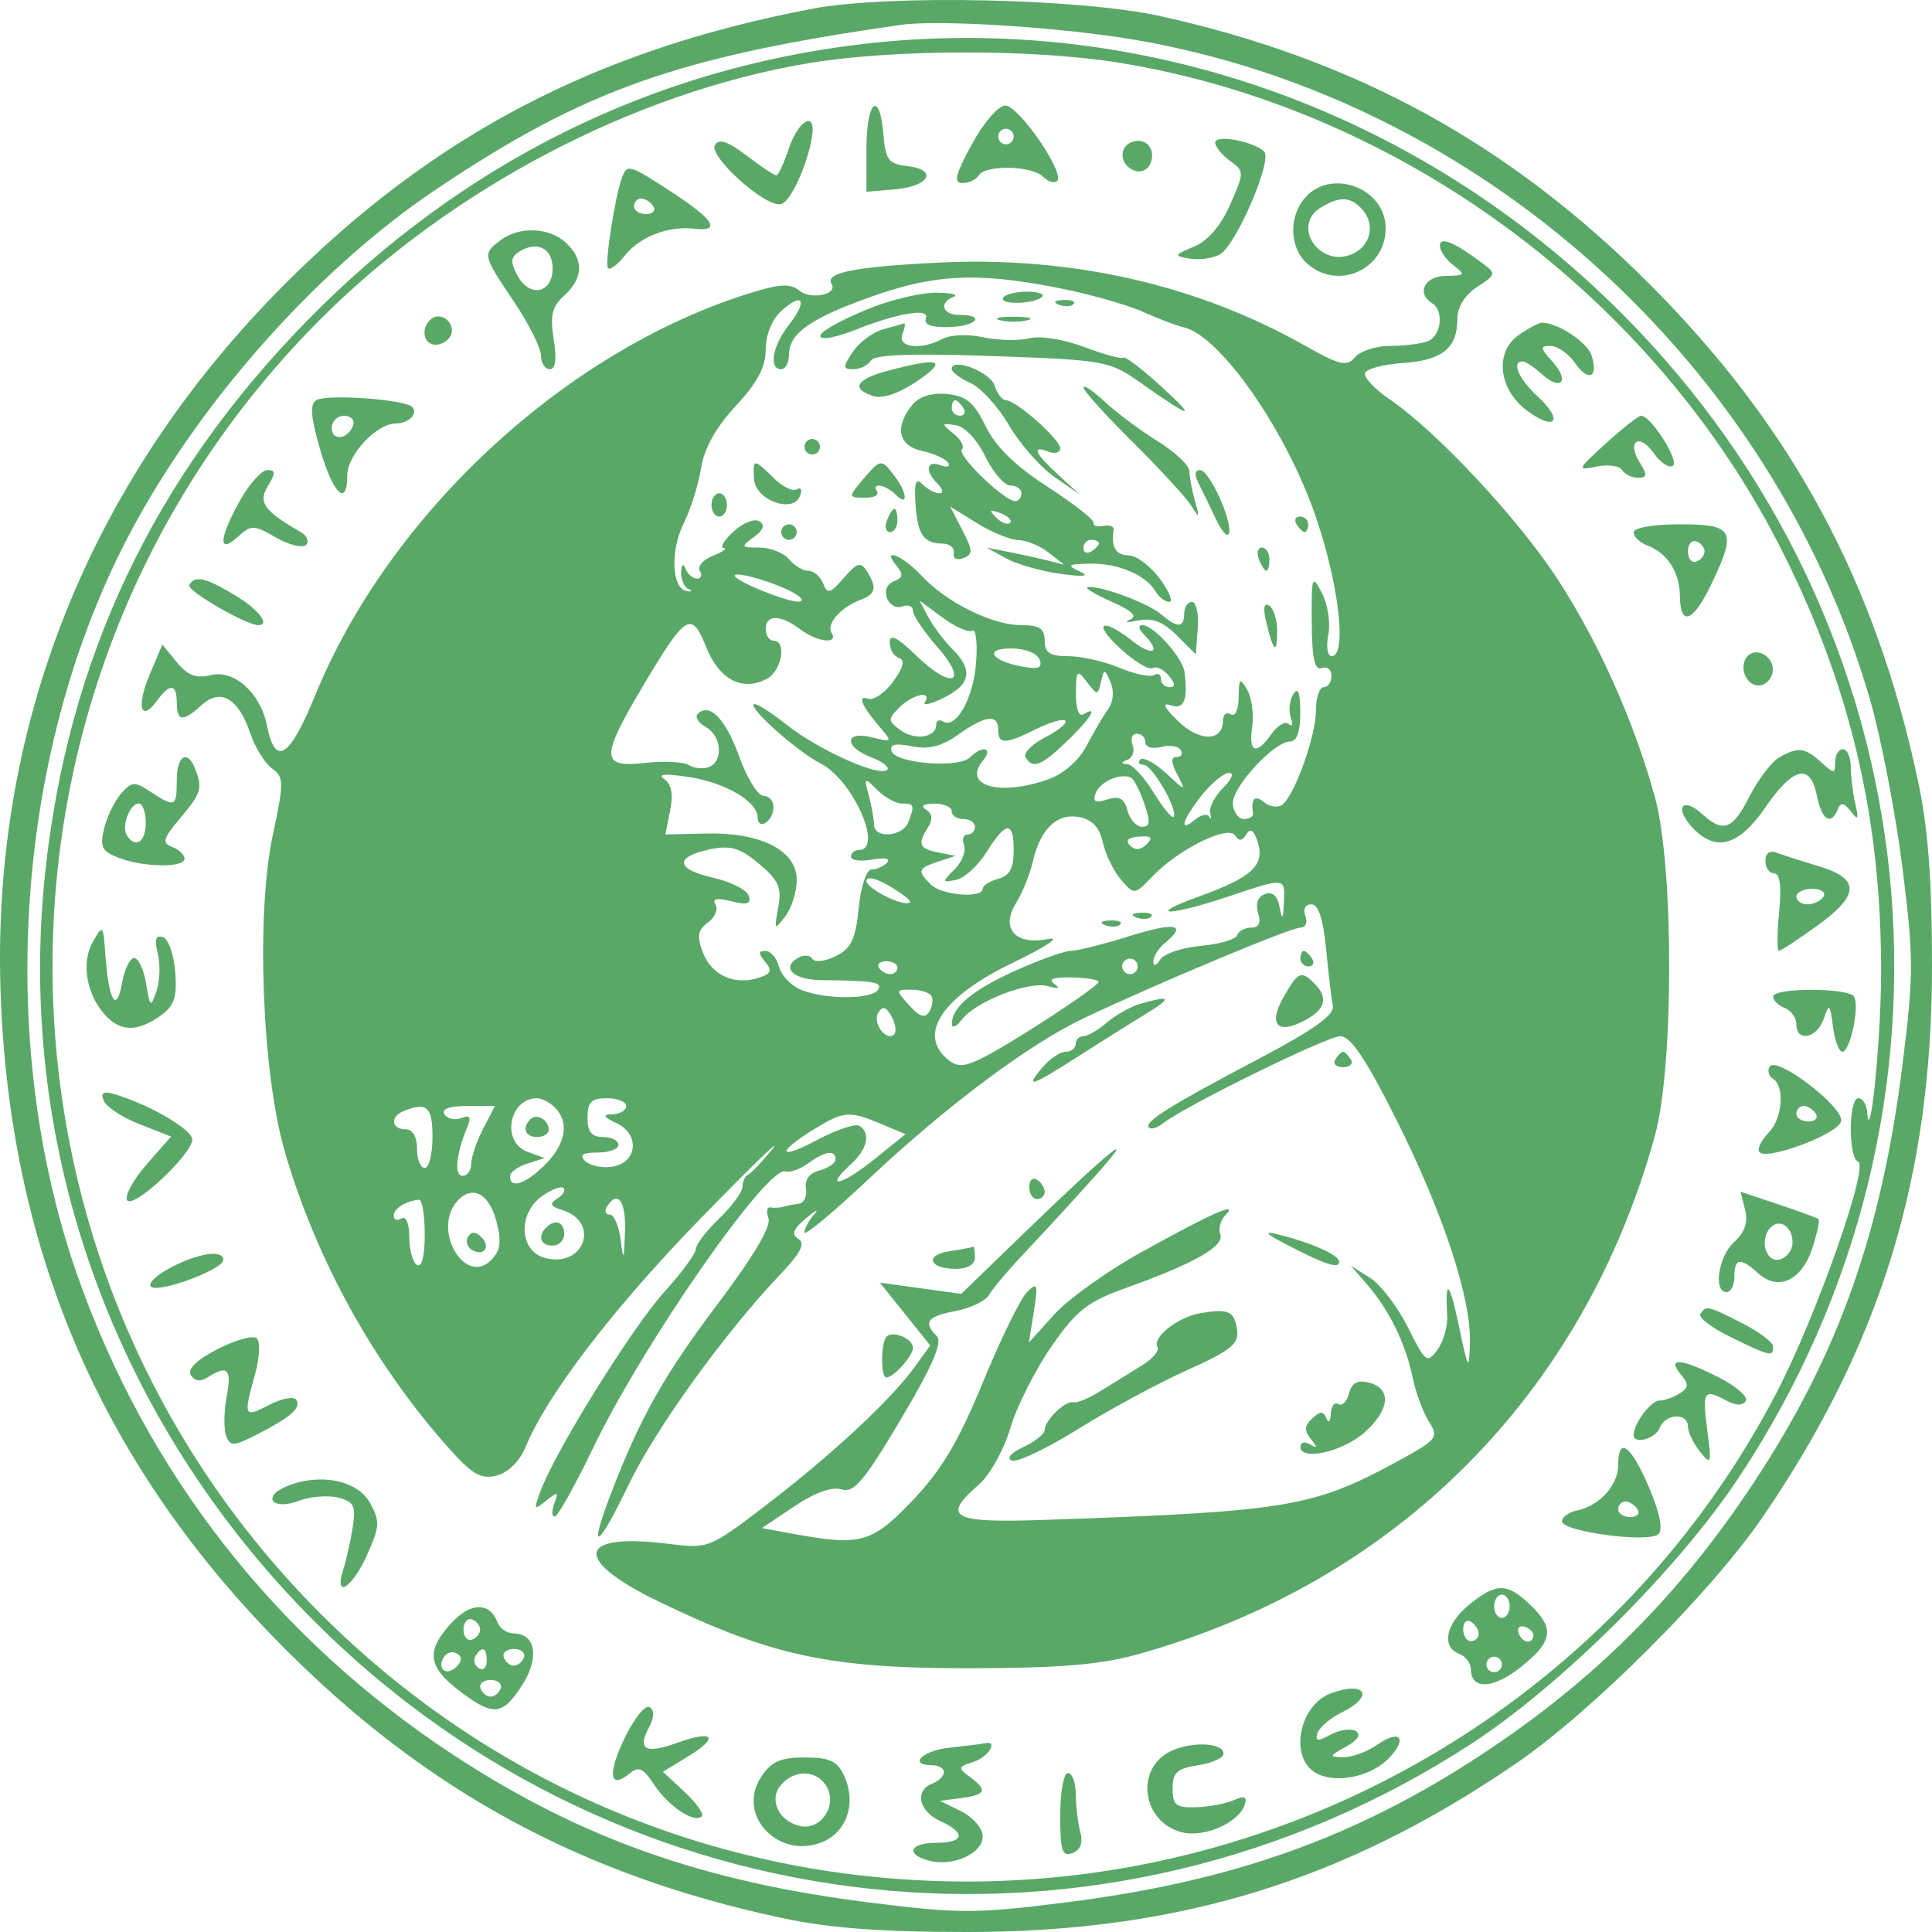 <?xml version="1.0" encoding="UTF-8"?> <svg xmlns="http://www.w3.org/2000/svg" width="160" height="160" viewBox="0 0 160 160" fill="none"> <path fill-rule="evenodd" clip-rule="evenodd" d="M67.276 0.723C49.408 4.122 35.978 11.129 23.616 23.501C7.304 39.827 -0.872 60.443 0.074 82.866C0.968 104.083 8.636 121.573 23.616 136.565C35.409 148.368 48.181 155.29 64.698 158.83C68.643 159.676 72.905 160 80.1 160C97.561 160 111.314 155.782 125.511 146.073C131.85 141.738 141.728 131.863 146.029 125.562C155.753 111.318 160 97.477 160 80.033C160 72.832 159.677 68.567 158.831 64.618C155.294 48.087 148.378 35.304 136.585 23.501C124.986 11.893 112.271 4.926 96.144 1.344C89.513 -0.13 73.56 -0.473 67.276 0.723ZM94.042 3.306C122.511 8.202 146.775 29.993 154.865 57.932C155.775 61.073 156.982 67.331 157.548 71.838C158.494 79.362 158.494 80.704 157.548 88.228C155.806 102.091 152.26 112.094 145.374 122.579C139.154 132.048 132.106 139.114 122.716 145.293C112.233 152.191 102.057 155.813 88.288 157.546C80.771 158.493 79.429 158.493 71.912 157.546C58.143 155.813 47.967 152.191 37.484 145.293C22.901 135.696 12.194 122.046 6.442 105.719C-0.259 86.696 1.196 63.114 10.172 45.303C15.85 34.037 25.942 22.51 36.093 15.697C48.422 7.423 56.154 4.688 74.645 2.055C77.786 1.608 87.996 2.267 94.042 3.306ZM71.506 3.639C53.964 5.676 38.227 13.501 25.459 26.532C12.677 39.579 5.558 54.638 3.714 72.53C1.378 95.21 9.488 117.677 25.977 134.212C51.711 160.016 91.344 164.244 121.815 144.435C129.273 139.587 138.936 129.981 143.958 122.425C164.302 91.812 160.279 51.898 134.226 25.873C117.464 9.129 94.458 0.974 71.506 3.639ZM92.695 5.197C115.536 8.905 136.418 24.087 147.163 44.799C153.169 56.377 155.879 67.753 155.781 80.98C155.739 86.59 154.846 95.168 154.625 92.076C154.581 91.458 154.256 90.952 153.903 90.952C153.079 90.952 153.059 95.913 153.882 96.198C154.816 96.52 150.425 108.977 147.157 115.278C134.28 140.1 108.279 155.82 80.1 155.82C59.84 155.82 40.851 147.954 26.543 133.635C-3.049 104.017 -3.049 56.049 26.543 26.431C37.35 15.616 52.495 7.667 66.919 5.24C73.915 4.063 85.588 4.043 92.695 5.197ZM71.757 12.309V15.88L74.114 15.681C76.959 15.44 77.718 14.054 75.164 13.761C73.589 13.581 73.337 13.251 73.163 11.146C72.853 7.404 71.757 8.311 71.757 12.309ZM80.483 11.949C79.118 14.46 78.947 15.16 79.701 15.16C80.232 15.16 80.844 14.871 81.063 14.518C81.613 13.627 85.455 13.711 86.379 14.636C86.796 15.054 87.323 15.212 87.547 14.986C88.209 14.325 84.368 8.74 83.251 8.739C82.685 8.738 81.45 10.171 80.483 11.949ZM65.339 12.27C64.932 13.506 64.457 14.518 64.284 14.518C64.112 14.518 63.005 13.781 61.825 12.88C60.302 11.718 59.543 11.463 59.21 12.002C58.647 12.913 63.305 17.128 64.637 16.912C65.907 16.706 68.156 10.022 66.955 10.022C66.474 10.022 65.747 11.034 65.339 12.27ZM83.951 11.306C83.951 11.66 83.662 11.949 83.309 11.949C82.956 11.949 82.667 11.66 82.667 11.306C82.667 10.953 82.956 10.664 83.309 10.664C83.662 10.664 83.951 10.953 83.951 11.306ZM93.738 11.761C92.618 12.172 92.735 13.661 93.922 14.117C94.494 14.337 95.07 14.077 95.291 13.501C95.743 12.321 94.872 11.345 93.738 11.761ZM100.637 11.801C100.637 12.149 101.187 12.831 101.859 13.316C103.056 14.179 103.056 14.253 101.882 16.934C101.115 18.685 100.039 19.941 98.895 20.42C97.199 21.132 97.18 21.183 98.532 21.419C99.317 21.556 100.44 21.398 101.028 21.068C102.364 20.32 105.406 13.249 104.692 12.553C103.818 11.7 100.637 11.111 100.637 11.801ZM51.523 14.679C50.923 16.293 50.052 21.912 50.355 22.215C50.526 22.387 51.153 21.912 51.745 21.161C52.967 19.613 55.339 18.695 57.478 18.94C59.746 19.201 59.168 18.227 55.709 15.963C52.12 13.615 51.94 13.559 51.523 14.679ZM108.116 16.335C106.713 17.886 106.767 20.481 108.228 21.805C110.772 24.11 114.755 22.338 114.755 18.902C114.755 15.613 110.32 13.898 108.116 16.335ZM54.108 17.087C54.327 17.441 54.055 17.73 53.505 17.73C52.955 17.73 52.504 17.441 52.504 17.087C52.504 16.734 52.776 16.445 53.108 16.445C53.44 16.445 53.89 16.734 54.108 17.087ZM112.702 17.216C113.87 18.385 113.624 20.172 112.188 20.941C109.44 22.413 106.778 18.703 109.461 17.139C110.955 16.268 111.774 16.288 112.702 17.216ZM41.434 19.908C39.944 21.04 39.96 21.113 42.557 24.972C43.792 26.808 44.803 28.82 44.803 29.443C44.803 30.066 45.129 30.576 45.527 30.576C46.007 30.576 46.117 29.743 45.855 28.099C45.538 26.119 45.715 25.392 46.735 24.467C48.327 23.026 48.363 21.459 46.838 20.077C45.435 18.807 42.985 18.73 41.434 19.908ZM119.248 20.366C119.248 20.781 119.753 21.504 120.371 21.974C121.392 22.75 121.334 22.829 119.729 22.847C117.973 22.868 117.269 24.289 118.606 25.116C119.608 25.736 119.359 27.826 118.233 28.259C117.674 28.473 116.266 28.649 115.103 28.649C113.939 28.649 112.638 29.07 112.21 29.586C111.541 30.393 110.963 30.256 108.043 28.608C99.097 23.555 88.657 21.197 77.68 21.75C70.719 22.1 68.297 22.584 68.869 23.51C69.408 24.383 67.149 24.856 66.201 24.068C65.512 23.496 64.659 23.51 62.591 24.128C47.175 28.73 32.321 42.357 26.086 57.617C23.973 62.792 22.797 63.526 22.112 60.1C21.567 57.372 19.388 55.422 17.433 55.913C16.248 56.211 15.539 55.939 14.644 54.845L13.444 53.377L12.399 55.855C11.278 58.517 11.652 59.876 12.998 58.033C14.077 56.557 14.64 56.612 14.64 58.195C14.64 59.766 15.135 59.811 16.713 58.382C18.275 56.967 19.748 57.826 20.721 60.718C21.113 61.882 21.92 63.191 22.515 63.626C23.52 64.362 23.525 64.757 22.587 69.175C21.197 75.728 21.693 88.818 23.578 95.337C26.153 104.238 30.898 112.857 37.036 119.782C39.096 122.107 39.811 122.529 41.124 122.199C42.098 121.954 43.038 121.018 43.548 119.785C45.334 115.47 50.844 108.283 58.021 100.908C62.146 96.669 64.831 94.067 63.987 95.125C63.142 96.184 62.235 97.147 61.97 97.266C61.706 97.385 61.489 97.838 61.489 98.272C61.489 98.707 60.623 99.892 59.563 100.908C58.505 101.923 57.634 103.061 57.629 103.437C57.624 103.812 56.441 105.42 55.001 107.01C52.374 109.907 46.092 119.996 44.806 123.381C44.174 125.044 44.207 125.115 45.223 124.287C46.197 123.495 46.277 123.521 45.906 124.513C45.674 125.131 45.692 125.618 45.946 125.596C46.2 125.573 47.634 123.003 49.134 119.885C53.262 111.299 63.546 96.515 65.046 97.011C65.413 97.133 66.262 96.831 66.933 96.341C68.33 95.318 69.19 95.195 69.19 96.016C69.19 96.328 68.594 96.739 67.867 96.93C67.031 97.148 66.618 97.703 66.744 98.435C66.854 99.073 66.583 99.637 66.142 99.689C65.701 99.742 65.123 99.855 64.858 99.94C64.594 100.026 64.125 100.05 63.816 99.995C63.508 99.938 63.43 100.344 63.642 100.896C63.887 101.537 62.405 104.05 59.555 107.828C55.017 113.84 53.011 117.391 50.613 123.65C48.659 128.751 49.467 128.354 52.073 122.933C54.289 118.321 60.009 110.392 64.621 105.538C66.307 103.764 66.714 102.967 66.122 102.6C65.516 102.226 65.68 101.788 66.768 100.878C67.571 100.207 67.867 100.069 67.425 100.572C66.984 101.074 66.623 101.747 66.623 102.067C66.623 102.386 68.989 100.42 71.88 97.697C78.357 91.6 85.208 86.477 89.79 84.307C95.864 81.43 106.886 76.822 107.695 76.822C108.125 76.822 108.31 76.389 108.105 75.858C107.89 75.295 108.096 74.895 108.602 74.895C109.186 74.895 109.582 76.093 109.821 78.588C110.015 80.62 110.267 82.746 110.379 83.314C110.525 84.049 108.756 85.31 104.251 87.684C96.848 91.586 94.698 92.931 95.146 93.379C95.325 93.558 95.839 93.408 96.289 93.047C98.028 91.647 109.899 85.814 111.008 85.814C111.853 85.814 113.139 87.733 115.638 92.719C119.539 100.504 121.855 107.547 121.733 111.254C121.656 113.561 121.588 113.457 120.84 109.9C120.046 106.123 119.657 105.744 119.852 108.937C119.906 109.82 119.542 111.099 119.043 111.78C118.19 112.945 118.048 112.838 116.596 109.924C115.748 108.223 114.338 106.379 113.461 105.826L111.868 104.82L113.236 106.397C115.036 108.469 116.418 111.297 116.988 114.075C117.241 115.312 117.847 116.955 118.336 117.727C119.18 119.062 119.044 119.228 115.555 121.119C108.716 124.826 106.469 125.192 86.357 125.875C78.794 126.131 77.948 125.659 81.084 122.929C81.978 122.151 83.14 120.058 83.667 118.277C84.194 116.496 85.725 113.455 87.07 111.519C89.171 108.492 90.048 107.808 93.321 106.635C98.898 104.637 101.43 103.195 101.06 102.227C100.882 101.764 101.076 101.044 101.489 100.627C102.658 99.447 100.412 100.438 94.54 103.69C91.716 105.254 88.462 107.58 87.308 108.86L85.21 111.185L85.617 108.616C85.982 106.32 85.921 106.149 85.049 107.01C84.512 107.54 82.873 110.891 81.407 114.456C79.385 119.375 77.98 121.737 75.585 124.251C72.202 127.801 71.3 128.052 65.66 127.02L63.093 126.55L65.778 124.752C67.485 123.608 68.912 123.096 69.695 123.345C70.716 123.669 71.559 122.672 74.601 117.543C77.227 113.116 78.077 111.151 77.583 110.657C76.426 109.499 76.789 109.015 79.146 108.571C80.387 108.339 81.636 107.73 81.921 107.219C82.207 106.707 83.591 105.078 84.995 103.599C86.4 102.119 88.971 99.318 90.709 97.375C94.512 93.123 91.969 95.186 84.507 102.41L79.609 107.151L76.237 106.687L72.864 106.222L74.951 108.822L77.038 111.422L75.732 113.231C73.786 115.924 68.827 120.534 63.466 124.631C58.745 128.241 58.676 128.268 55.353 127.852C47.734 126.899 47.373 129.169 54.59 132.651C63.848 137.117 68.673 138.158 80.1 138.156C87.555 138.154 91.061 137.874 94.092 137.038C115.558 131.12 131.144 115.52 137.057 94.037C138.629 88.328 138.629 71.738 137.057 66.03C135.322 59.722 132.343 53.072 128.911 47.84C125.64 42.854 118.942 35.699 115.08 33.066C113.847 32.226 112.932 31.25 113.046 30.897C113.159 30.544 114.578 30.167 116.198 30.061C119.438 29.848 120.692 28.832 120.692 26.42C120.692 25.433 121.307 24.434 122.327 23.765C123.916 22.724 123.928 22.666 122.728 21.77C120.393 20.024 119.248 19.562 119.248 20.366ZM45.766 22.226C45.766 24.298 43.853 24.692 42.855 22.825C42.261 21.714 42.285 21.303 42.972 20.86C44.453 19.905 45.766 20.547 45.766 22.226ZM87.326 23.781C89.95 24.284 93.224 25.194 94.602 25.803C95.979 26.412 97.499 26.992 97.978 27.09C100.93 27.701 106.328 35.335 108.854 42.471C110.853 48.118 111.6 54.341 110.279 54.341C109.935 54.341 109.812 53.546 110.005 52.575C110.198 51.603 109.963 50.049 109.481 49.121C108.657 47.536 108.606 47.681 108.632 51.533C108.652 54.537 108.873 55.55 109.461 55.328C109.902 55.16 110.263 55.448 110.263 55.967C110.263 56.486 109.974 56.91 109.621 56.91C109.268 56.91 108.98 57.772 108.98 58.824C108.98 60.972 107.176 65.987 106.157 66.669C105.792 66.913 105.122 66.805 104.669 66.429C103.912 65.8 103.579 66.14 103.77 67.348C103.811 67.613 103.474 67.829 103.019 67.829C102.565 67.829 102.151 67.267 102.099 66.579C101.997 65.216 105.5 61.406 106.855 61.406C107.401 61.406 107.693 60.56 107.686 58.998C107.679 57.335 107.499 56.87 107.104 57.494C106.789 57.992 106.695 58.859 106.895 59.421C107.095 59.983 107.022 60.228 106.733 59.965C106.443 59.702 105.803 60.064 105.311 60.768C104.035 62.591 103.381 62.352 103.7 60.179C103.851 59.152 103.665 57.779 103.288 57.129C102.681 56.085 102.598 56.158 102.581 57.751C102.57 58.786 102.289 59.386 101.92 59.158C101.567 58.94 101.278 59.181 101.278 59.694C101.278 61.432 99.332 61.441 97.553 59.711C96.398 58.587 96.196 58.156 96.946 58.413C98.061 58.793 98.407 57.948 98.09 55.626C97.928 54.444 95.523 51.772 94.621 51.772C94.233 51.772 94.279 52.088 94.732 52.542C96.195 54.006 95.497 54.43 93.811 53.103C91.214 51.058 90.416 51.561 92.806 53.736C93.97 54.796 95.165 55.513 95.461 55.33C95.757 55.147 96.355 55.428 96.792 55.954C97.342 56.618 97.365 56.91 96.864 56.91C96.468 56.91 96.144 56.604 96.144 56.23C96.144 55.856 95.886 55.71 95.57 55.904C95.255 56.099 93.965 55.828 92.703 55.3C91.442 54.773 89.534 54.341 88.464 54.341C86.946 54.341 86.518 54.058 86.518 53.056C86.518 52.054 86.09 51.772 84.567 51.772C82.166 51.772 78.376 49.886 76.298 47.659C74.707 45.953 72.93 45.272 74.262 46.879C74.83 47.564 74.777 47.853 74.03 48.139C73.457 48.36 73.223 48.929 73.455 49.536C73.671 50.1 74.244 50.409 74.728 50.223C75.212 50.038 75.608 50.199 75.608 50.583C75.608 50.967 76.516 52.316 77.627 53.582C80.27 56.596 78.844 57.169 75.873 54.287C74.308 52.769 73.682 52.458 73.682 53.198C73.682 53.768 74.026 54.349 74.445 54.488C74.969 54.663 74.818 55.277 73.963 56.452C73.279 57.391 72.344 58.026 71.884 57.864C70.951 57.532 71.359 58.468 72.96 60.33C73.909 61.433 73.865 61.477 72.221 61.064C69.921 60.486 69.877 61.853 72.167 62.725C73.098 63.08 73.688 63.542 73.477 63.753C72.848 64.383 67.765 62.104 65.137 60.014C63.79 58.942 62.57 58.183 62.426 58.326C62.045 58.709 66.029 62.239 67.959 63.228C70.658 64.611 73.206 70.398 71.115 70.398C70.762 70.398 70.474 70.648 70.474 70.951C70.474 71.256 71.267 71.361 72.238 71.185C73.251 71.002 73.775 71.108 73.469 71.434C73.174 71.748 72.597 72.004 72.185 72.004C71.758 72.004 71.298 73.377 71.115 75.201C70.855 77.79 70.493 78.547 69.209 79.185C68.315 79.628 67.468 79.72 67.267 79.394C67.07 79.075 66.52 79.057 66.042 79.353C64.686 80.192 65.744 81.149 68.053 81.172C72.391 81.214 73.106 81.334 72.72 81.96C72.222 82.766 68.497 82.795 66.432 82.01C65.574 81.683 64.716 80.816 64.524 80.082C64.333 79.349 63.825 78.749 63.395 78.749C62.795 78.749 62.789 78.959 63.369 79.658C63.972 80.384 63.858 80.652 62.806 80.986C60.805 81.621 58.92 80.756 58.206 78.873C57.694 77.527 57.78 77.022 58.627 76.401C59.213 75.973 59.495 75.302 59.253 74.911C58.951 74.423 59.358 74.337 60.556 74.638C61.883 74.972 62.229 74.863 62.01 74.182C61.852 73.691 60.51 73.015 59.027 72.681C55.922 71.982 55.843 70.943 58.847 70.328C60.515 69.987 61.306 70.226 62.869 71.542C64.494 72.91 64.755 73.509 64.447 75.162C64.102 77.019 64.138 77.065 65.03 75.896C65.553 75.21 65.981 73.844 65.981 72.862C65.981 70.437 63.025 68.924 58.492 69.029L55.105 69.107L55.502 67.118C55.771 65.771 55.611 64.932 55.004 64.515C54.411 64.108 55.08 64.049 56.984 64.34C60.083 64.815 62.72 66.353 62.752 67.707C62.779 68.851 64.056 67.991 64.056 66.828C64.056 66.319 63.68 65.902 63.22 65.902C62.76 65.902 61.857 64.433 61.212 62.639C60.094 59.529 58.749 58.154 57.776 59.127C57.53 59.374 57.831 59.858 58.446 60.202C59.767 60.942 59.931 63.054 58.703 63.526C58.23 63.708 57.481 63.633 57.039 63.359C56.597 63.086 54.962 63.006 53.407 63.181C49.747 63.594 49.719 62.758 53.198 56.897C56.808 50.815 57.26 50.533 58.486 53.598C59.562 56.289 61.497 57.294 63.518 56.212C64.748 55.553 65.174 53.056 64.056 53.056C63.703 53.056 63.414 52.623 63.414 52.093C63.414 50.88 64.646 50.889 66.264 52.113C67.679 53.184 69.471 53.388 68.866 52.409C68.41 51.67 69.618 50.297 71.276 49.668C72.538 49.19 72.65 48.667 71.783 47.296C71.285 46.507 70.975 46.599 69.88 47.862C68.752 49.165 68.517 49.227 68.171 48.323C67.95 47.747 67.402 47.276 66.954 47.276C66.505 47.276 65.779 46.842 65.339 46.312C64.9 45.782 63.799 45.349 62.892 45.349C61.352 45.349 61.321 45.291 62.426 44.483C63.236 43.891 63.378 43.475 62.878 43.166C62.476 42.917 61.511 43.307 60.734 44.031C59.958 44.756 59.592 45.367 59.924 45.389C60.255 45.412 59.858 45.698 59.041 46.026C58.224 46.354 57.736 46.914 57.956 47.27C58.176 47.626 58.074 47.918 57.729 47.918C57.385 47.918 56.958 47.556 56.78 47.115C56.578 46.614 56.437 46.715 56.405 47.383C56.378 47.971 56.651 48.6 57.013 48.78C57.374 48.959 57.302 49.033 56.852 48.944C55.613 48.699 55.499 45.59 56.644 43.291C57.204 42.168 57.841 40.13 58.06 38.762C58.322 37.117 59.297 35.372 60.936 33.614C62.722 31.697 63.414 30.39 63.414 28.937C63.414 27.735 63.934 26.45 64.701 25.755C66.486 24.138 66.916 24.891 65.348 26.886C63.974 28.634 63.632 30.576 64.698 30.576C65.051 30.576 65.339 30.043 65.339 29.391C65.339 27.622 67.087 26.379 72.078 24.598C77.349 22.716 80.798 22.532 87.326 23.781ZM72.078 25.517C68.772 26.851 67.054 28.006 68.378 28.006C68.779 28.006 69.92 27.683 70.913 27.288C74.359 25.919 77.011 25.484 76.681 26.343C76.476 26.878 77.081 27.119 78.558 27.089C80.838 27.041 81.695 26.079 79.458 26.079C78.038 26.079 77.719 25.086 78.977 24.578C79.418 24.4 78.768 24.247 77.533 24.238C76.298 24.23 73.843 24.805 72.078 25.517ZM83.075 24.654C82.701 25.261 85.688 25.198 86.299 24.585C86.537 24.347 85.979 24.153 85.058 24.153C84.137 24.153 83.245 24.378 83.075 24.654ZM87.681 25.234C88.144 25.419 88.698 25.396 88.911 25.183C89.124 24.97 88.745 24.818 88.069 24.846C87.321 24.877 87.169 25.029 87.681 25.234ZM35.618 26.494C34.736 27.377 35.193 28.74 36.3 28.527C36.917 28.407 37.423 27.904 37.423 27.409C37.423 26.395 36.291 25.821 35.618 26.494ZM82.828 26.522C83.446 26.684 84.456 26.684 85.074 26.522C85.692 26.361 85.186 26.229 83.951 26.229C82.715 26.229 82.21 26.361 82.828 26.522ZM73.111 27.28C72.267 27.516 71.149 28.355 70.626 29.143C69.778 30.419 69.784 30.576 70.678 30.576C71.23 30.576 71.88 30.254 72.123 29.861C72.43 29.363 75.477 29.249 82.186 29.487C91.527 29.818 91.884 29.882 94.457 31.7C98.726 34.716 99.227 34.803 96.159 31.996C94.579 30.551 93.173 29.481 93.035 29.619C92.897 29.757 91.447 29.364 89.811 28.744C88.108 28.099 86.153 27.789 85.234 28.016C84.352 28.234 82.638 28.196 81.425 27.929C80.213 27.663 78.716 27.717 78.098 28.047C76.293 29.014 74.306 28.8 74.734 27.685C74.937 27.155 75 26.751 74.874 26.786C74.748 26.821 73.954 27.044 73.111 27.28ZM125.772 27.747C123.757 29.16 124.094 32.244 126.457 34.002C128.806 35.749 129.521 34.856 127.371 32.861C125.764 31.371 125.139 29.933 126.096 29.933C126.333 29.933 127.057 30.413 127.704 31C129.3 32.445 130.017 31.551 128.557 29.937C127.542 28.815 127.524 28.649 128.417 28.649C128.981 28.649 129.886 29.281 130.427 30.055C131.55 31.659 132.394 31.282 131.808 29.437C131.463 28.348 129.005 26.722 127.703 26.722C127.446 26.722 126.577 27.183 125.772 27.747ZM73.522 30.706C70.888 31.406 70.438 32.201 72.336 32.804C73.093 33.044 74.467 32.573 75.956 31.562C78.544 29.804 77.842 29.558 73.522 30.706ZM78.817 30.561C78.817 30.809 79.517 31.331 80.373 31.721C81.229 32.112 82.665 33.688 83.565 35.224C84.464 36.76 86.146 38.676 87.303 39.481L89.406 40.946L87.641 39.325C85.671 37.514 85.395 36.854 86.839 37.408C87.368 37.612 87.801 37.484 87.801 37.125C87.801 36.383 84.142 33.145 83.303 33.145C83.001 33.145 82.581 32.599 82.369 31.931C82.01 30.8 78.817 29.569 78.817 30.561ZM89.727 32.093C89.727 32.354 91.567 34.391 93.816 36.62C96.065 38.849 98.245 41.219 98.659 41.887C99.327 42.961 99.363 42.916 98.962 41.495C98.713 40.612 98.507 39.501 98.503 39.026C98.5 38.552 97.318 37.434 95.877 36.541C94.436 35.647 92.462 34.175 91.491 33.268C90.521 32.362 89.727 31.833 89.727 32.093ZM26.206 33.136C25.649 33.48 25.728 34.523 26.513 37.225C27.589 40.931 28.759 42.042 28.759 39.358C28.759 37.671 31.193 35.072 32.773 35.072C34.109 35.072 34.884 33.863 33.773 33.512C31.985 32.948 26.918 32.696 26.206 33.136ZM75.59 33.487C74.058 35.334 74.369 36.906 76.352 37.342C77.346 37.561 78.323 38.003 78.521 38.325C78.72 38.648 78.435 38.739 77.887 38.529C76.706 38.075 76.572 38.992 77.661 40.082C78.089 40.51 78.147 40.852 77.79 40.852C77.437 40.852 76.815 40.519 76.408 40.112C75.849 39.553 75.704 39.937 75.816 41.682C75.981 44.266 76.479 45.008 78.06 45.019C78.652 45.024 79.069 45.378 78.985 45.807C78.897 46.253 79.234 46.432 79.771 46.227C80.587 45.913 80.578 45.609 79.7 43.909L78.689 41.953L80.914 43.33C82.138 44.087 83.683 44.715 84.347 44.727C85.011 44.738 86.133 45.202 86.839 45.757L88.122 46.766L86.839 46.438C86.133 46.258 84.689 45.938 83.63 45.728L81.704 45.345L83.309 46.236C84.191 46.725 86.213 47.303 87.801 47.52C89.811 47.794 90.299 47.733 89.406 47.319C88.31 46.81 88.434 46.717 90.25 46.678C92.57 46.629 94.887 47.606 95.695 48.975C95.977 49.454 96.491 49.845 96.837 49.845C97.183 49.845 96.826 48.978 96.043 47.918C95.26 46.858 94.096 45.991 93.457 45.991C92.404 45.991 91.991 45.279 92.228 43.873C92.275 43.591 91.895 43.447 91.383 43.552C90.871 43.657 90.506 43.544 90.571 43.3C90.636 43.057 88.923 41.716 86.764 40.319C84.093 38.591 82.453 36.989 81.63 35.302C80.667 33.328 80.018 32.785 78.441 32.63C77.199 32.509 76.136 32.828 75.59 33.487ZM79.779 33.787C79.997 34.14 79.87 34.429 79.496 34.429C79.123 34.429 78.817 34.14 78.817 33.787C78.817 33.434 78.944 33.145 79.1 33.145C79.255 33.145 79.561 33.434 79.779 33.787ZM29.253 35.193C28.857 36.383 27.475 36.581 27.475 35.446C27.475 34.887 27.932 34.429 28.491 34.429C29.05 34.429 29.393 34.772 29.253 35.193ZM132.993 36.718C130.603 38.894 130.564 38.989 132.204 38.642C133.154 38.443 134.109 38.569 134.328 38.923C134.547 39.278 135.144 39.568 135.656 39.568C136.418 39.568 136.445 39.341 135.803 38.312C134.694 36.536 135.755 35.815 136.955 37.53C137.5 38.31 138.213 38.782 138.539 38.581C139.121 38.221 136.729 34.429 135.92 34.429C135.692 34.429 134.375 35.459 132.993 36.718ZM81.597 37.802C82.244 39.127 83.183 40.21 83.682 40.21C84.183 40.21 84.592 40.499 84.592 40.852C84.592 41.206 84.356 41.495 84.066 41.495C83.163 41.495 79.214 37.672 79.658 37.227C79.89 36.995 79.579 36.403 78.967 35.913C77.928 35.08 77.939 35.033 79.137 35.207C79.882 35.315 80.915 36.404 81.597 37.802ZM66.623 36.999C66.623 37.352 66.912 37.641 67.265 37.641C67.618 37.641 67.906 37.352 67.906 36.999C67.906 36.645 67.618 36.356 67.265 36.356C66.912 36.356 66.623 36.645 66.623 36.999ZM62.449 39.696C62.577 41.431 65.683 42.556 66.252 41.074C66.448 40.562 66.334 40.314 65.997 40.522C65.661 40.729 64.798 40.311 64.079 39.591C62.441 37.952 62.321 37.96 62.449 39.696ZM71.579 39.575C70.201 41.187 70.203 41.219 71.71 41.219C72.39 41.219 72.806 40.992 72.635 40.715C72.145 39.922 73.341 40.125 74.196 40.981C75.234 42.02 75.14 40.815 74.073 39.407C73.004 37.998 72.923 38.004 71.579 39.575ZM19.892 41.422C18.127 44.564 18.033 45.962 19.687 44.464C20.809 43.447 21.004 43.451 22.854 44.514C23.938 45.136 25.058 45.413 25.343 45.128C25.628 44.843 25.429 44.363 24.903 44.059C21.858 42.31 21.357 41.608 22.186 40.249C22.844 39.172 22.835 38.926 22.144 38.926C21.676 38.926 20.663 40.049 19.892 41.422ZM99.273 40.05C99.587 40.667 100.231 41.995 100.702 43C101.174 44.004 101.656 44.537 101.773 44.184C102.1 43.204 100.153 38.926 99.381 38.926C98.942 38.926 98.904 39.326 99.273 40.05ZM58.922 41.816C58.922 42.346 59.211 42.779 59.563 42.779C59.916 42.779 60.205 42.346 60.205 41.816C60.205 41.286 59.916 40.852 59.563 40.852C59.211 40.852 58.922 41.286 58.922 41.816ZM73.45 43.101C73.247 43.63 73.361 44.064 73.702 44.064C74.044 44.064 74.324 43.63 74.324 43.101C74.324 42.571 74.211 42.137 74.072 42.137C73.933 42.137 73.653 42.571 73.45 43.101ZM83.647 43.298C83.449 43.496 82.931 43.298 82.496 42.859C81.867 42.224 81.941 42.151 82.855 42.499C83.488 42.741 83.844 43.1 83.647 43.298ZM107.375 43.422C107.593 43.775 107.899 44.064 108.055 44.064C108.211 44.064 108.338 43.775 108.338 43.422C108.338 43.069 108.032 42.779 107.658 42.779C107.285 42.779 107.157 43.069 107.375 43.422ZM64.698 44.064C64.698 44.417 64.987 44.706 65.339 44.706C65.692 44.706 65.981 44.417 65.981 44.064C65.981 43.711 65.692 43.422 65.339 43.422C64.987 43.422 64.698 43.711 64.698 44.064ZM135.292 44.084C135.292 44.449 135.797 44.936 136.415 45.168C138.08 45.794 139.099 47.373 139.122 49.363C139.152 51.912 140.2 51.536 141.695 48.439C143.865 43.944 143.6 43.422 139.143 43.422C136.925 43.422 135.292 43.702 135.292 44.084ZM91.01 44.99C91.01 45.146 90.721 45.451 90.368 45.67C90.015 45.888 89.727 45.76 89.727 45.386C89.727 45.013 90.015 44.706 90.368 44.706C90.721 44.706 91.01 44.834 91.01 44.99ZM141.164 45.67C141.164 46.006 140.854 46.383 140.474 46.51C140.095 46.636 139.784 46.259 139.784 45.67C139.784 45.081 140.095 44.703 140.474 44.83C140.854 44.956 141.164 45.334 141.164 45.67ZM104.255 46.312C104.458 46.842 104.738 47.276 104.877 47.276C105.015 47.276 105.129 46.842 105.129 46.312C105.129 45.782 104.849 45.349 104.507 45.349C104.166 45.349 104.052 45.782 104.255 46.312ZM65.773 49.125C66.434 49.509 66.585 49.814 66.121 49.825C65.121 49.849 60.847 48.106 60.847 47.674C60.847 47.256 64.32 48.278 65.773 49.125ZM15.672 48.448C15.403 48.883 20.377 51.772 21.396 51.772C22.432 51.772 21.358 50.413 19.417 49.266C16.934 47.8 16.174 47.634 15.672 48.448ZM91.968 49.787C93.756 50.576 94.241 51.039 93.573 51.319C93.046 51.541 93.352 51.571 94.254 51.387C95.432 51.147 96.334 51.494 97.462 52.622L99.032 54.192L99.192 52.018C99.281 50.823 99.064 49.845 98.711 49.845C98.358 49.845 98.07 50.278 98.07 50.808C98.07 52.003 97.509 52.031 96.195 50.899C95.115 49.97 91.289 48.529 90.112 48.608C89.723 48.634 90.559 49.165 91.968 49.787ZM80.52 52.23C80.819 52.045 80.961 53.239 80.836 54.884C80.612 57.844 79.162 60.411 78.089 59.747C77.783 59.558 77.533 59.678 77.533 60.015C77.533 61.077 75.778 61.352 74.583 60.477C73.523 59.702 73.515 59.555 74.475 58.594C75.582 57.486 77.219 57.144 76.597 58.151C76.394 58.48 77.099 58.314 78.164 57.783C80.403 56.665 80.607 55.491 78.865 53.747C78.186 53.067 77.295 51.885 76.885 51.118L76.141 49.726L78.059 51.145C79.115 51.926 80.222 52.414 80.52 52.23ZM104.873 51.557C105.463 54.019 105.771 54.251 105.771 52.238C105.771 51.316 105.47 50.377 105.103 50.15C104.666 49.88 104.586 50.364 104.873 51.557ZM86.089 54.613C86.354 55.304 86.019 55.451 84.714 55.216C82.086 54.744 81.424 53.699 83.754 53.699C84.878 53.699 85.891 54.095 86.089 54.613ZM144.488 54.716C144.028 55.915 145.169 57.228 146.146 56.624C147.165 55.993 146.998 54.537 145.857 54.099C145.285 53.88 144.709 54.139 144.488 54.716ZM91.176 56.475C91.44 55.359 91.478 55.361 91.975 56.516C92.29 57.245 92.201 58.139 91.75 58.764C91.339 59.334 90.54 60.693 89.974 61.784C89.374 62.942 88.088 64.078 86.884 64.514C82.829 65.981 79.656 65.095 81.407 62.984C82.294 61.914 81.35 61.697 80.316 62.732C79.405 63.643 74.173 63.226 73.841 62.215C73.654 61.645 74.132 61.528 75.516 61.805C76.914 62.085 77.983 61.815 79.357 60.837C81.6 59.238 82.667 59.111 82.667 60.443C82.667 61.667 83.256 61.655 85.818 60.376C86.952 59.809 88.034 59.499 88.222 59.686C88.409 59.874 87.659 60.494 86.556 61.065C85.453 61.636 84.721 62.38 84.93 62.718C85.541 63.708 86.203 63.452 88.348 61.401C90.309 59.525 91.03 58.352 89.727 59.158C89.347 59.393 89.093 58.687 89.105 57.43C89.124 55.484 89.2 55.403 90.012 56.475C90.87 57.606 90.907 57.606 91.176 56.475ZM94.861 61.481C94.861 61.882 95.427 62.05 96.144 61.863C96.849 61.678 97.588 61.789 97.786 62.109C97.984 62.429 97.829 62.691 97.443 62.691C96.949 62.691 96.964 63.12 97.493 64.136C98.229 65.554 98.211 65.552 96.555 64.026C95.626 63.171 94.672 62.666 94.435 62.902C94.198 63.139 94.321 63.333 94.707 63.333C95.423 63.333 97.638 67.191 97.183 67.646C97.045 67.784 96.298 66.87 95.524 65.615C94.748 64.36 93.777 63.31 93.364 63.282C92.81 63.245 92.815 63.15 93.381 62.919C93.802 62.748 93.988 62.193 93.793 61.686C93.599 61.179 93.759 60.764 94.15 60.764C94.541 60.764 94.861 61.086 94.861 61.481ZM147.321 62.745C146.701 63.106 145.612 64.543 144.901 65.937C143.48 68.724 142.722 69.006 140.954 67.405C139.359 65.96 138.642 66.854 140.101 68.468C142.04 70.612 143.976 70.103 146.202 66.866C148.519 63.496 149.926 63.178 150.47 65.902C150.871 67.908 151.637 68.407 152.197 67.026C152.443 66.42 152.704 66.459 153.269 67.187C153.877 67.973 153.947 67.854 153.647 66.545C153.444 65.662 153.275 64.288 153.27 63.494C153.265 62.699 152.973 62.049 152.62 62.049C152.267 62.049 151.978 62.527 151.978 63.112C151.978 64.101 151.896 64.101 150.804 63.112C149.456 61.891 148.889 61.831 147.321 62.745ZM14.64 64.618C14.64 66.829 14.488 66.896 12.475 65.576C11.138 64.699 10.905 64.714 10.017 65.737C9.478 66.358 8.847 67.665 8.614 68.642C8.257 70.149 8.445 70.515 9.854 71.051C11.927 71.84 15.282 71.876 15.282 71.109C15.282 70.794 14.823 70.36 14.263 70.145C13.397 69.812 13.494 69.457 14.905 67.778C16.671 65.678 16.788 65.304 16.176 63.707C15.533 62.029 14.64 62.559 14.64 64.618ZM94.764 66.543C95.291 68.057 95.252 68.472 94.582 68.472C94.111 68.472 93.569 67.868 93.376 67.129C93.111 66.115 92.702 65.89 91.701 66.208C90.69 66.529 90.465 66.399 90.748 65.66C91.108 64.721 92.824 63.987 93.675 64.408C93.904 64.522 94.395 65.483 94.764 66.543ZM101.293 65.245C100.595 65.944 100.114 66.883 100.225 67.333C100.336 67.782 100.301 67.922 100.148 67.642C99.996 67.362 99.465 67.47 98.97 67.881C97.6 69.019 97.894 67.933 99.513 65.879C100.308 64.871 101.319 64.031 101.76 64.011C102.229 63.99 102.036 64.501 101.293 65.245ZM74.691 66.545C75.723 66.545 75.766 66.669 75.218 68.098C74.758 69.298 72.403 69.475 72.39 68.311C72.385 67.87 72.188 66.786 71.954 65.902C71.545 64.373 71.578 64.35 72.65 65.421C73.268 66.039 74.187 66.545 74.691 66.545ZM12.073 68.15C12.073 69.738 11.203 70.304 10.504 69.172C10.04 68.421 10.751 66.545 11.5 66.545C11.815 66.545 12.073 67.267 12.073 68.15ZM78.817 67.187C78.817 67.54 79.25 67.829 79.779 67.829C80.309 67.829 80.742 68.118 80.742 68.472C80.742 68.825 80.462 69.114 80.12 69.114C79.778 69.114 79.651 69.51 79.836 69.995C80.022 70.479 79.672 71.377 79.059 71.991C78.001 73.05 78.007 73.094 79.174 72.87C79.85 72.739 80.985 71.707 81.696 70.576C83.33 67.976 83.951 67.944 83.951 70.459C83.951 71.905 83.602 72.537 82.667 72.781C81.961 72.966 81.384 73.337 81.384 73.605C81.384 74.423 77.977 74.146 77.086 73.254C75.952 72.119 76.018 71.909 77.693 71.356L79.137 70.878L77.693 70.593C76.112 70.282 75.966 69.914 76.868 68.488C77.261 67.865 77.204 67.376 76.697 67.053C76.213 66.746 76.465 66.561 77.373 66.554C78.166 66.549 78.817 66.834 78.817 67.187ZM91.334 69.772C91.552 70.765 92.23 72.153 92.838 72.856C93.939 74.126 93.956 74.124 95.474 72.546C97.618 70.316 101.731 68.288 102.287 69.187C102.594 69.686 102.867 69.659 103.214 69.098C103.556 68.543 103.843 68.739 104.162 69.743C104.767 71.65 103.673 72.666 99.331 74.228C94.743 75.879 96.746 75.913 101.66 74.268C106.493 72.65 106.429 72.643 106.325 74.734C106.253 76.195 106.19 76.256 105.965 75.091C105.785 74.168 105.365 73.806 104.749 74.043C104.165 74.267 103.953 74.864 104.191 75.613C104.448 76.426 104.262 76.822 103.621 76.822C103.097 76.822 102.573 77.106 102.455 77.452C102.337 77.799 100.981 78.195 99.442 78.334C97.902 78.472 96.39 78.983 96.082 79.469C95.758 79.981 95.518 80.049 95.512 79.63C95.507 79.231 95.936 78.546 96.465 78.106C98.364 76.529 97.363 76.334 93.52 77.531C91.371 78.201 89.186 78.749 88.666 78.749C88.145 78.749 86.077 79.49 84.07 80.396C80.502 82.007 78.796 83.447 78.837 84.812C78.848 85.187 79.219 85.017 79.661 84.435C80.803 82.932 85.194 81.228 86.781 81.67C87.674 81.919 87.848 81.853 87.302 81.471C86.758 81.092 87.244 80.915 88.744 80.948C89.988 80.975 90.995 81.141 90.981 81.318C90.947 81.731 83.638 86.504 81.269 87.66C79.82 88.367 79.27 88.384 78.497 87.742C75.96 85.635 78.021 82.559 83.859 79.741C86.674 78.382 87.919 77.542 86.78 77.768C84.079 78.307 82.833 76.889 84.152 74.777C84.663 73.959 85.283 72.422 85.529 71.362C86.162 68.637 87.541 67.316 89.386 67.668C90.453 67.872 91.061 68.529 91.334 69.772ZM94.956 69.917C94.471 70.404 94.003 70.439 93.585 70.021C93.167 69.603 93.419 69.351 94.322 69.283C95.356 69.205 95.512 69.361 94.956 69.917ZM146.202 71.293C146.202 71.861 146.527 72.325 146.925 72.325C147.407 72.325 147.546 73.4 147.341 75.537C147.171 77.303 147.159 78.749 147.314 78.749C147.47 78.749 148.871 77.833 150.429 76.712C154.026 74.128 154.08 72.774 150.628 71.739C149.179 71.305 147.591 70.794 147.098 70.605C146.56 70.398 146.202 70.674 146.202 71.293ZM75.356 74.718C74.913 75.162 71.757 73.609 71.757 72.947C71.757 72.546 72.563 72.729 73.662 73.379C74.71 73.999 75.473 74.602 75.356 74.718ZM151.015 74.252C150.797 74.606 150.203 74.895 149.694 74.895C149.185 74.895 148.769 74.606 148.769 74.252C148.769 73.899 149.364 73.61 150.09 73.61C150.817 73.61 151.233 73.899 151.015 74.252ZM94.099 75.976C94.562 76.161 95.115 76.138 95.329 75.925C95.542 75.712 95.163 75.56 94.487 75.588C93.739 75.618 93.587 75.771 94.099 75.976ZM91.532 76.618C91.995 76.804 92.548 76.78 92.761 76.567C92.975 76.354 92.596 76.202 91.919 76.23C91.172 76.261 91.02 76.413 91.532 76.618ZM7.686 78.005C6.714 79.713 7.151 82.335 8.693 84.047C9.95 85.444 11.355 85.475 13.247 84.148C14.432 83.317 14.671 82.63 14.514 80.504C14.406 79.064 13.945 77.762 13.489 77.612C12.892 77.415 12.773 77.793 13.066 78.96C13.289 79.853 13.242 81.254 12.96 82.074C12.479 83.473 12.425 83.433 12.099 81.453C11.909 80.291 11.463 79.34 11.11 79.34C10.757 79.34 10.301 80.291 10.097 81.453C9.651 83.988 8.995 82.846 8.726 79.07C8.549 76.578 8.517 76.546 7.686 78.005ZM107.696 79.391C107.696 79.744 108.002 80.033 108.376 80.033C108.749 80.033 108.877 79.744 108.659 79.391C108.44 79.037 108.135 78.749 107.979 78.749C107.823 78.749 107.696 79.037 107.696 79.391ZM74.324 80.14C74.324 80.434 74.053 80.675 73.72 80.675C73.388 80.675 72.968 80.434 72.786 80.14C72.604 79.846 72.876 79.605 73.39 79.605C73.904 79.605 74.324 79.846 74.324 80.14ZM94.219 80.033C94.219 80.386 93.93 80.675 93.577 80.675C93.224 80.675 92.935 80.386 92.935 80.033C92.935 79.68 93.224 79.391 93.577 79.391C93.93 79.391 94.219 79.68 94.219 80.033ZM106.29 82.592C104.999 84.863 105.801 85.716 108.078 84.496C109.78 83.585 110.024 82.62 108.851 81.446C107.752 80.346 107.504 80.457 106.29 82.592ZM77.132 82.473C77.306 82.754 77.229 83.339 76.962 83.772C76.604 84.351 76.165 84.216 75.3 83.26C74.156 81.994 74.16 81.96 75.47 81.96C76.21 81.96 76.958 82.191 77.132 82.473ZM146.844 82.534C146.844 82.849 147.277 83.273 147.806 83.477C148.336 83.68 148.769 84.289 148.769 84.83C148.769 86.344 150.483 85.995 151.038 84.369C151.486 83.055 151.555 83.114 151.795 85.011C151.94 86.159 152.294 87.098 152.58 87.098C153.229 87.098 154.026 83.32 153.542 82.536C153.078 81.786 146.844 81.783 146.844 82.534ZM94.394 83.148C93.607 83.378 92.376 84.071 91.659 84.69C90.941 85.308 90.068 85.814 89.719 85.814C89.37 85.814 89.085 86.103 89.085 86.456C89.085 86.809 88.716 87.098 88.265 87.098C87.814 87.098 86.95 87.677 86.346 88.383C84.818 90.168 85.377 90 89.255 87.511C91.103 86.324 93.625 84.74 94.861 83.989C97.13 82.61 97.005 82.385 94.394 83.148ZM74.051 85.658C73.399 86.311 72.219 84.698 72.736 83.861C73.09 83.288 73.381 83.371 73.83 84.174C74.166 84.775 74.266 85.444 74.051 85.658ZM110.584 87.741C110.366 88.094 110.655 88.383 111.226 88.383C111.797 88.383 112.086 88.094 111.868 87.741C111.649 87.388 111.361 87.098 111.226 87.098C111.091 87.098 110.802 87.388 110.584 87.741ZM146.556 88.33C146.35 88.664 146.475 89.118 146.834 89.34C147.83 89.956 147.61 92.663 146.472 93.803C145.913 94.361 145.553 95.06 145.669 95.356C146.017 96.242 152.27 93.934 152.476 92.844C152.698 91.673 147.118 87.418 146.556 88.33ZM8.584 91.148C8.779 91.656 10.114 92.534 11.551 93.098L14.164 94.126L12.142 96.431C11.029 97.699 10.303 99.035 10.528 99.399C11.008 100.176 15.923 95.594 15.923 94.367C15.923 93.564 12.523 91.554 9.67 90.672C8.573 90.332 8.315 90.445 8.584 91.148ZM45.958 91.723C47.17 92.936 46.865 94.728 45.153 96.441C43.543 98.052 42.236 98.49 42.236 97.418C42.236 97.089 42.881 96.615 43.67 96.364L45.103 95.909L43.67 95.378C41.489 94.571 42.154 90.952 44.482 90.952C44.87 90.952 45.535 91.299 45.958 91.723ZM51.862 91.595C51.862 91.948 51.357 92.256 50.739 92.281C49.858 92.315 49.933 92.476 51.09 93.034C53.041 93.974 52.763 96.33 50.666 96.627C49.831 96.745 48.834 96.528 48.451 96.145C47.951 95.644 48.242 95.448 49.488 95.448C50.441 95.448 51.221 95.159 51.221 94.806C51.221 94.453 50.643 94.164 49.937 94.164C48.996 94.164 48.654 93.735 48.654 92.558C48.654 91.273 48.974 90.952 50.258 90.952C51.14 90.952 51.862 91.241 51.862 91.595ZM35.818 94.164C35.818 95.577 35.529 96.733 35.176 96.733C34.823 96.733 34.535 96.01 34.535 95.127C34.535 94.128 34.171 93.522 33.572 93.522C32.407 93.522 32.294 92.471 33.412 92.02C35.356 91.235 35.818 91.646 35.818 94.164ZM40.006 93.489C39.468 94.532 39.027 95.832 39.027 96.38C39.027 96.928 38.705 97.375 38.31 97.375C37.596 97.375 37.77 95.557 38.695 93.354C39.051 92.505 38.928 92.315 38.2 92.595C37.668 92.799 37.041 92.658 36.808 92.281C36.538 91.843 37.217 91.595 38.685 91.595H40.985L40.006 93.489ZM150.374 92.237C150.592 92.59 150.32 92.879 149.77 92.879C149.22 92.879 148.769 92.59 148.769 92.237C148.769 91.884 149.041 91.595 149.373 91.595C149.705 91.595 150.155 91.884 150.374 92.237ZM43.929 92.683C43.207 93.406 43.49 94.164 44.482 94.164C45.011 94.164 45.445 93.892 45.445 93.559C45.445 92.749 44.442 92.169 43.929 92.683ZM72.979 93.083L74.99 93.929L72.368 96.038C69.676 98.204 68.163 98.504 70.47 96.416C71.843 95.172 72.135 93.831 71.164 93.231C70.837 93.029 69.245 93.569 67.625 94.432C64.384 96.156 64.286 95.43 67.495 93.472C69.89 92.011 70.352 91.978 72.979 93.083ZM85.234 98.301C85.234 98.851 85.523 99.302 85.876 99.302C86.229 99.302 86.518 99.031 86.518 98.698C86.518 98.365 86.229 97.915 85.876 97.697C85.523 97.478 85.234 97.75 85.234 98.301ZM46.144 99.267C45.472 99.682 45.572 99.898 46.584 100.22C49.727 101.218 48.389 104.997 45.178 104.191C42.994 103.642 42.84 100.494 44.925 99.032C45.697 98.49 46.483 98.201 46.671 98.388C46.858 98.576 46.621 98.971 46.144 99.267ZM41.115 101.164C41.552 102.853 41.45 103.575 40.662 104.364C38.527 106.501 35.815 101.949 37.799 99.557C39.034 98.067 40.497 98.776 41.115 101.164ZM144.522 100.192C144.779 101.219 144.496 102.054 143.625 102.845C142.309 104.035 141.859 107.01 142.993 107.01C143.346 107.01 143.635 106.432 143.635 105.725C143.635 104.174 144.13 104.109 145.624 105.462C147.266 106.949 149.203 106.054 150.077 103.403C150.487 102.16 150.721 101.06 150.598 100.958C150.474 100.856 148.973 100.305 147.26 99.733L144.146 98.693L144.522 100.192ZM35.176 102.23C35.176 104.019 34.927 105.005 34.535 104.762C34.182 104.543 33.893 103.498 33.893 102.438C33.893 101.317 33.625 100.677 33.251 100.908C32.898 101.126 32.609 101.023 32.609 100.678C32.609 100.093 33.591 99.469 34.695 99.353C34.96 99.325 35.176 100.62 35.176 102.23ZM51.76 102.032C51.67 104.398 51.622 104.484 51.398 102.674C51.256 101.527 50.852 100.587 50.501 100.587C50.149 100.587 50.04 100.298 50.258 99.945C51.154 98.494 51.856 99.47 51.76 102.032ZM45.231 101.658C44.492 102.396 44.763 103.156 45.766 103.156C46.295 103.156 46.728 102.722 46.728 102.193C46.728 101.189 45.969 100.918 45.231 101.658ZM148.448 102.88C148.448 103.552 147.943 104.199 147.325 104.319C146.196 104.536 145.699 102.589 146.644 101.644C147.401 100.885 148.448 101.602 148.448 102.88ZM38.768 102.414C38.546 102.773 38.677 103.261 39.059 103.497C40.046 104.107 40.683 103.272 39.859 102.447C39.398 101.986 39.039 101.975 38.768 102.414ZM106.447 103.016C109.721 104.725 110.905 105.118 110.905 104.498C110.905 103.933 108.544 102.882 105.771 102.213C104.621 101.935 104.813 102.163 106.447 103.016ZM78.645 103.617C76.526 103.938 76.941 105.083 79.175 105.083C80.14 105.083 80.742 104.713 80.742 104.119C80.742 103.59 80.67 103.199 80.581 103.252C80.493 103.305 79.622 103.469 78.645 103.617ZM14.065 105.014C12.867 105.653 12.177 106.356 12.532 106.576C13.311 107.058 18.491 105.117 18.491 104.343C18.491 103.453 16.397 103.771 14.065 105.014ZM99.353 108.767C97.496 109.099 95.382 110.791 95.859 111.564C96.038 111.854 95.454 112.538 94.56 113.083C93.666 113.629 92.141 114.573 91.171 115.181C90.2 115.79 89.173 116.219 88.89 116.134C88.256 115.944 86.518 117.62 86.518 118.422C86.518 118.744 85.723 119.381 84.753 119.837C83.708 120.328 83.321 120.787 83.804 120.961C84.252 121.124 86.731 119.939 89.312 118.33C91.892 116.72 95.95 114.529 98.329 113.461C101.956 111.832 102.62 111.293 102.447 110.117C102.219 108.564 101.713 108.343 99.353 108.767ZM140.816 108.824C140.637 109.115 141.782 109.982 143.363 110.751C146.629 112.339 146.844 112.387 146.844 111.519C146.844 111.173 145.7 110.306 144.302 109.592C141.43 108.126 141.269 108.09 140.816 108.824ZM18.033 111.72C16.284 112.622 15.497 113.385 15.804 113.882C16.117 114.388 16.6 114.446 17.224 114.051C18.865 113.013 19.203 113.368 18.77 115.676C18.539 116.91 18.521 118.365 18.729 118.91C19.069 119.795 19.333 119.787 21.206 118.835C24.062 117.383 24.958 116.603 24.544 115.931C24.351 115.62 23.343 115.804 22.305 116.342C20.192 117.436 20.143 117.333 21.113 113.838C21.492 112.471 21.563 111.121 21.269 110.839C20.977 110.557 19.52 110.954 18.033 111.72ZM73.424 110.694C72.935 111.184 72.92 114.075 73.407 114.075C74.007 114.075 75.608 112.29 75.608 111.62C75.608 110.864 73.955 110.162 73.424 110.694ZM139.183 113.803C139.879 114.642 139.865 114.915 139.102 115.399C138.595 115.72 137.829 115.987 137.4 115.993C136.703 116.001 135.292 117.914 135.292 118.85C135.292 119.653 137.105 119.149 137.45 118.25C137.903 117.066 139.784 116.967 139.784 118.128C139.784 118.59 140.234 119.529 140.784 120.215C141.715 121.375 141.757 121.249 141.387 118.411C140.965 115.177 141.094 114.985 142.996 116.004C143.763 116.414 144.337 116.423 144.582 116.028C144.791 115.688 143.81 114.82 142.4 114.1C139.247 112.49 137.999 112.375 139.183 113.803ZM111.724 115.394C111.546 116.074 111.145 116.472 110.832 116.278C110.519 116.084 110.24 116.449 110.212 117.088C110.184 117.729 110.019 117.899 109.844 117.466C109.594 116.849 109.346 116.849 108.676 117.466C108.027 118.064 108 118.47 108.562 119.176C109.132 119.891 109.117 119.992 108.498 119.62C108.057 119.355 107.696 119.44 107.696 119.811C107.696 121.015 111.18 120.243 112.991 118.638C115.096 116.773 115.271 115.003 113.401 114.513C112.425 114.257 111.956 114.504 111.724 115.394ZM134.008 121.362C134.008 123.005 132.432 124.73 130.605 125.089C129.969 125.213 129.404 125.605 129.35 125.958C129.217 126.829 136.572 127.824 137.355 127.041C137.736 126.659 137.435 125.21 136.547 123.145C135.037 119.631 134.008 118.909 134.008 121.362ZM23.744 123.087C21.62 123.962 22.579 125.116 24.745 124.292C25.69 123.933 27.154 123.812 27.998 124.025C29.314 124.355 29.488 124.705 29.213 126.468C29.037 127.601 28.684 129.177 28.43 129.972C27.63 132.472 29.144 131.554 30.393 128.783C31.462 126.41 31.486 125.978 30.63 124.447C29.585 122.574 26.479 121.961 23.744 123.087ZM135.613 124.994C135.831 125.348 135.559 125.637 135.009 125.637C134.459 125.637 134.008 125.348 134.008 124.994C134.008 124.641 134.28 124.352 134.612 124.352C134.945 124.352 135.395 124.641 135.613 124.994ZM121.654 132.91C119.72 134.495 119.345 136.387 120.852 136.966C121.382 137.169 121.815 137.747 121.815 138.25C121.815 139.968 123.667 139.88 125.952 138.056C128.62 135.926 128.773 134.842 126.687 132.863C124.795 131.067 123.892 131.076 121.654 132.91ZM125.024 133.023C125.024 133.553 124.735 133.987 124.382 133.987C124.029 133.987 123.74 133.553 123.74 133.023C123.74 132.493 124.029 132.06 124.382 132.06C124.735 132.06 125.024 132.493 125.024 133.023ZM37.386 134.408C35.263 136.701 35.413 138.02 38.021 140.012C40.858 142.177 41.62 142.104 43.272 139.505C44.709 137.244 44.352 135.271 42.505 135.271C41.982 135.271 41.396 134.86 41.203 134.357C40.553 132.661 38.985 132.682 37.386 134.408ZM39.765 134.95C39.765 135.285 39.454 135.664 39.075 135.79C38.696 135.917 38.385 135.539 38.385 134.95C38.385 134.361 38.696 133.983 39.075 134.11C39.454 134.237 39.765 134.615 39.765 134.95ZM122.457 135.309C122.457 135.642 122.168 135.914 121.815 135.914C121.462 135.914 121.173 135.463 121.173 134.912C121.173 134.362 121.462 134.089 121.815 134.308C122.168 134.526 122.457 134.976 122.457 135.309ZM126.997 135.448C126.918 136.216 126.038 136.067 125.762 135.239C125.621 134.815 125.852 134.584 126.275 134.725C126.699 134.867 127.023 135.192 126.997 135.448ZM37.81 138.031C36.986 138.855 36.151 138.218 36.761 137.23C36.997 136.848 37.484 136.717 37.844 136.939C38.282 137.21 38.271 137.569 37.81 138.031ZM40.31 137.557C40.31 138.108 40.017 138.377 39.658 138.155C39.3 137.933 39.172 137.483 39.376 137.154C39.925 136.263 40.31 136.429 40.31 137.557ZM43.396 137.246C43.27 137.626 42.892 137.937 42.557 137.937C42.221 137.937 41.844 137.626 41.717 137.246C41.591 136.867 41.968 136.556 42.557 136.556C43.145 136.556 43.523 136.867 43.396 137.246ZM124.382 137.84C124.382 138.194 124.093 138.483 123.74 138.483C123.387 138.483 123.098 138.194 123.098 137.84C123.098 137.487 123.387 137.198 123.74 137.198C124.093 137.198 124.382 137.487 124.382 137.84ZM41.471 139.816C41.344 140.195 40.967 140.506 40.631 140.506C40.296 140.506 39.918 140.195 39.792 139.816C39.666 139.436 40.043 139.125 40.631 139.125C41.22 139.125 41.597 139.436 41.471 139.816ZM110.263 140.213C107.557 141.181 106.724 145.625 109.017 146.853C110.714 147.762 113.663 147.111 115.113 145.508C116.602 143.861 115.879 143.211 114.012 144.519C113.205 145.085 111.959 145.538 111.243 145.526C110.047 145.504 110.065 145.434 111.473 144.653C112.439 144.117 112.74 143.641 112.289 143.362C111.895 143.118 110.956 143.25 110.202 143.654C109.105 144.241 108.888 144.215 109.113 143.523C109.268 143.047 110.168 142.281 111.113 141.82C113.831 140.494 113.138 139.185 110.263 140.213ZM51.749 143.895C50.298 146.885 50.47 148.255 52.125 146.882C52.887 146.248 53.263 146.415 54.157 147.78C55.328 149.57 57.511 151.028 58.114 150.424C58.316 150.222 57.675 149.309 56.689 148.395L54.897 146.733L56.982 145.463C59.598 143.87 59.107 143.239 56.098 144.328C53.461 145.282 52.756 144.908 53.738 143.073C54.191 142.226 54.211 141.635 53.797 141.379C53.447 141.162 52.526 142.295 51.749 143.895ZM78.656 144.731C76.375 144.97 75.167 146.19 77.212 146.19C77.742 146.19 78.175 146.449 78.175 146.764C78.175 147.079 77.742 147.504 77.212 147.708C75.72 148.281 76.075 149.992 77.854 150.803C80.022 151.792 79.877 152.613 77.533 152.613C75.323 152.613 74.953 153.577 76.96 154.102C78.915 154.614 81.384 153.492 81.384 152.09C81.384 151.425 80.599 150.503 79.619 150.015L77.854 149.137L79.619 148.905C81.66 148.638 81.81 148.25 80.301 147.146C79.311 146.42 79.338 146.315 80.622 145.907C81.88 145.508 82.72 144.107 81.544 144.371C81.28 144.431 79.98 144.593 78.656 144.731ZM96.932 145.039C93.963 146.501 94.589 150.914 97.883 151.741C99.743 152.208 102.582 150.962 103.079 149.46C103.302 148.785 103.071 148.69 102.168 149.085C101.502 149.377 100.091 149.64 99.032 149.669C97.392 149.715 97.107 149.485 97.107 148.117C97.107 146.795 97.48 146.455 99.218 146.19C100.379 146.014 101.326 145.58 101.323 145.227C101.316 144.309 98.649 144.194 96.932 145.039ZM63.017 147.18C60.92 150.383 64.621 154.141 68.245 152.488C70.174 151.609 70.908 149.261 69.927 147.106C69.348 145.835 68.745 145.548 66.651 145.548C64.612 145.548 63.867 145.883 63.017 147.18ZM68.501 148.029C69.323 149.566 67.972 151.561 66.328 151.238C64.53 150.884 63.636 149.076 64.653 147.85C65.793 146.476 67.719 146.566 68.501 148.029ZM87.801 150.346C87.801 153.283 87.968 153.794 88.816 153.468C89.483 153.212 89.705 152.614 89.466 151.722C89.266 150.976 89.098 149.57 89.094 148.599C89.089 147.628 88.796 146.833 88.443 146.833C88.09 146.833 87.801 148.413 87.801 150.346Z" fill="#5AA867"></path> </svg> 
